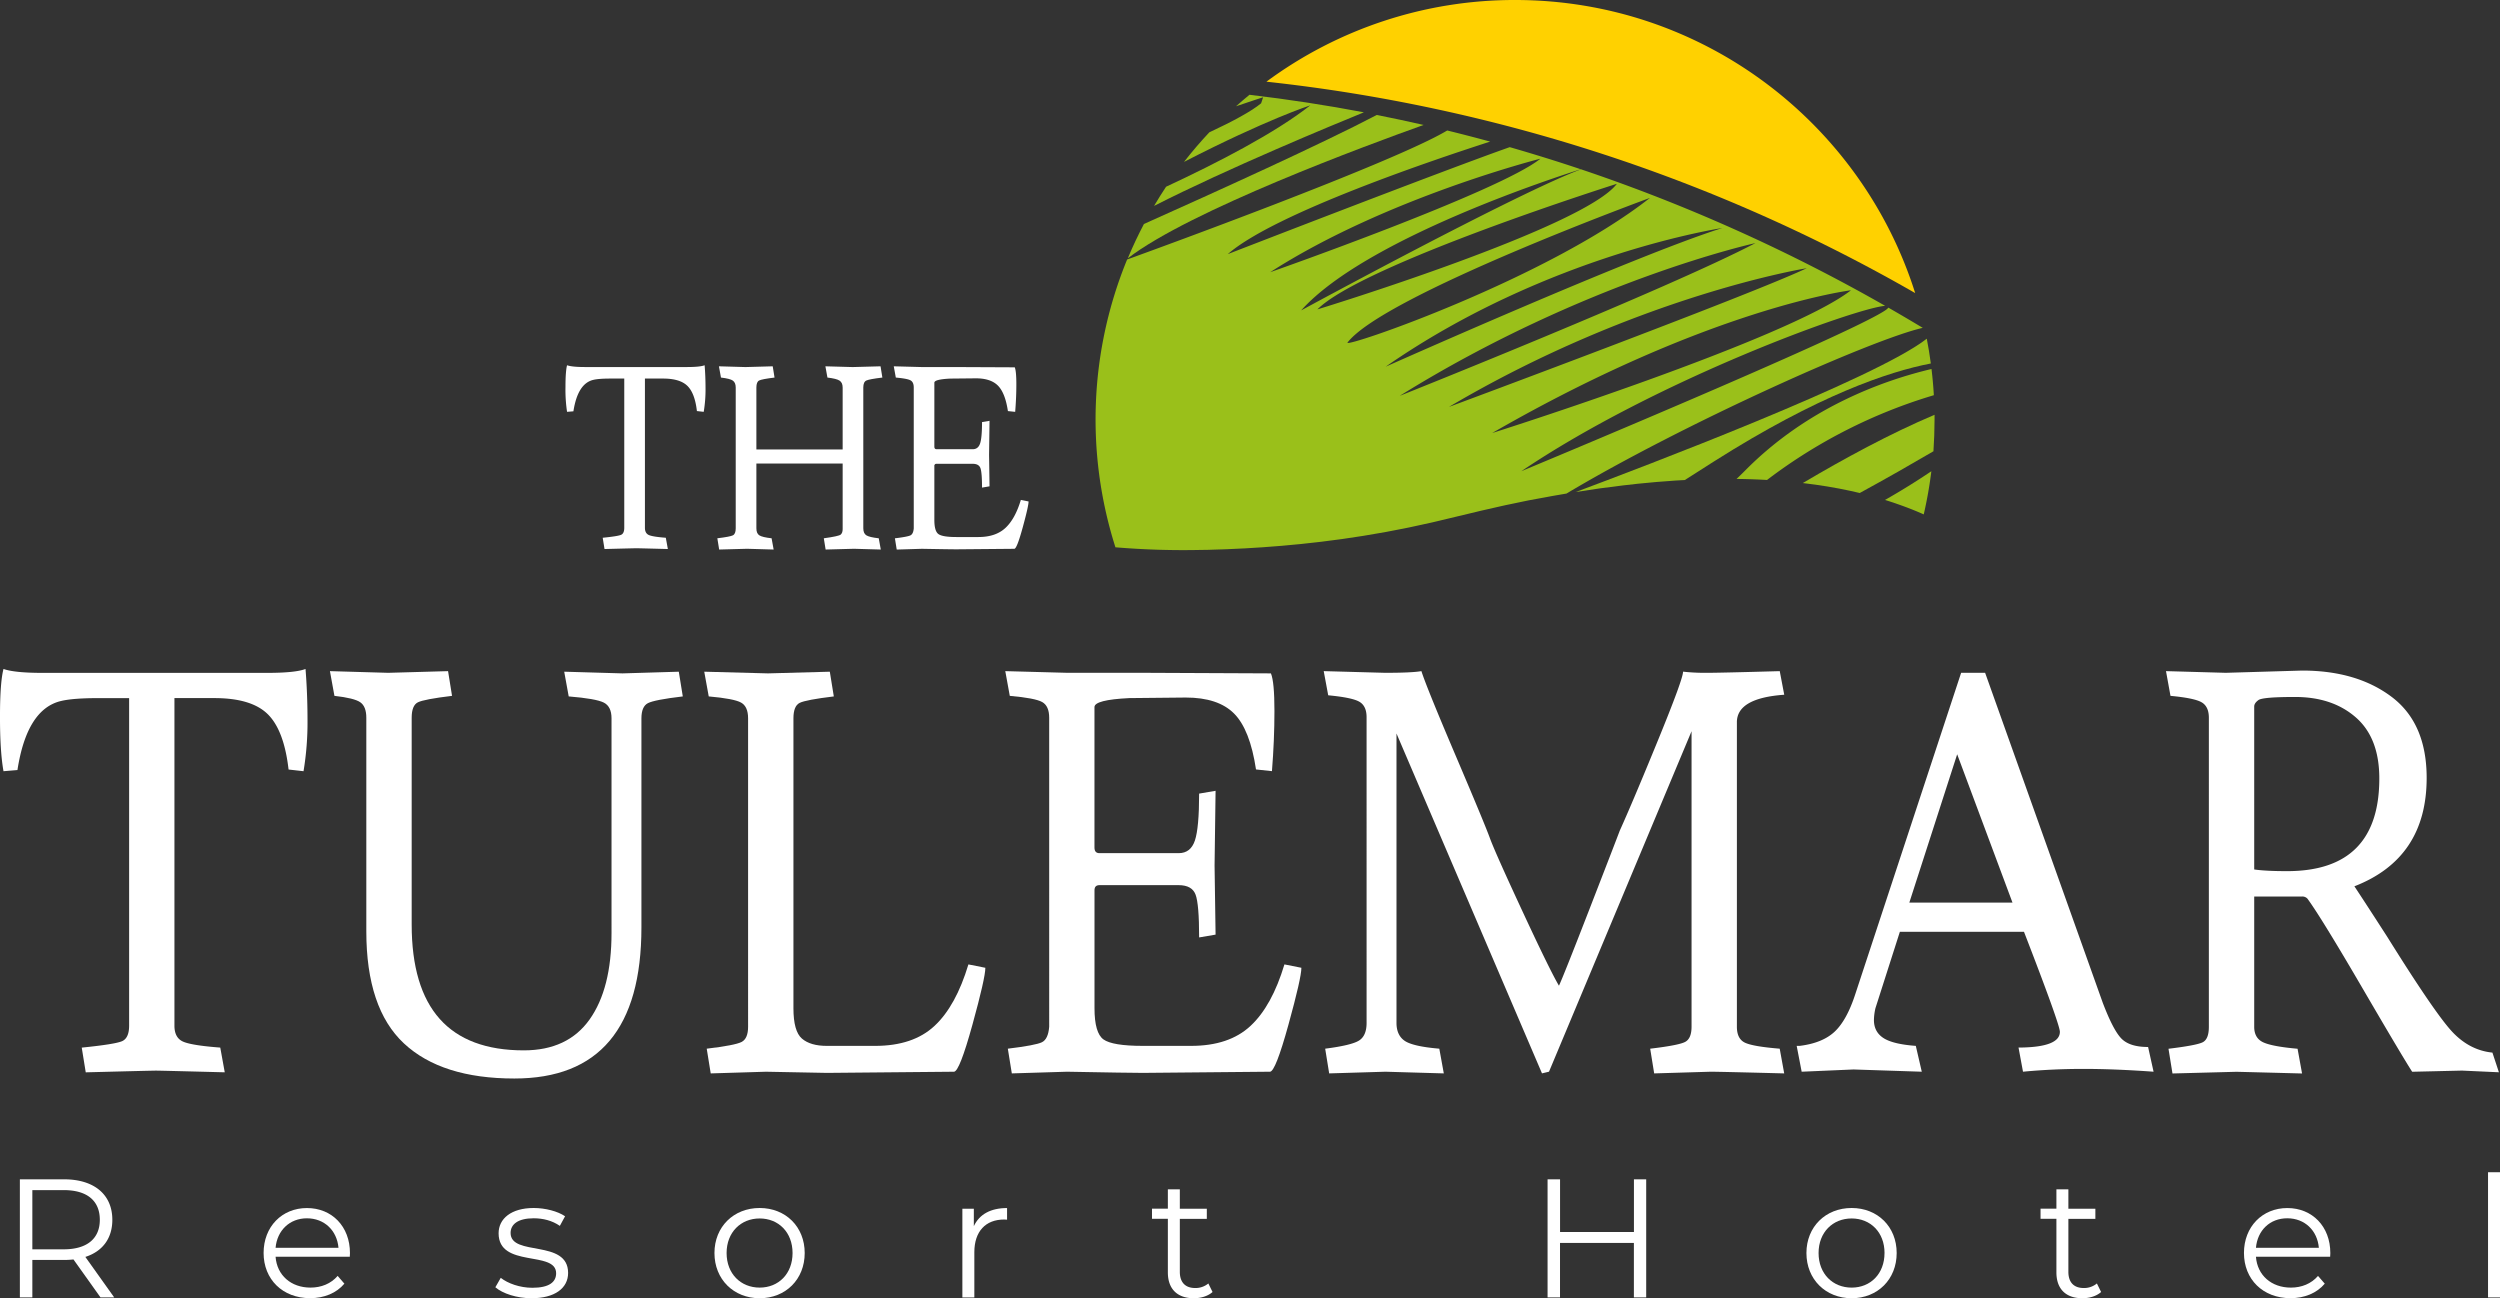 <svg xmlns="http://www.w3.org/2000/svg" viewBox="0 0 2136.88 1109.67"><rect x="0" y="0" width="2136.88" height="1109.67" fill="#333333" stroke="none"/><defs><style>.a{fill:#fff;}.b{fill:#9ac01a;}.c{fill:#ffd100;}</style></defs><path class="a" d="M411.39,829.12H377.31v280q0,10.08,7,13.45t32.17,5.28l3.83,21.13q-55-1.44-58.79-1.44T301.49,1149l-3.41-21.13q28.53-2.88,34.5-5.52t6-13.21v-280H312.14q-21.31,0-31.53,2.4-29.39,6.74-37.49,59.07l-11.92,1q-3-16.81-3-46.35t3-41.05q9.36,3.36,33.65,3.36H456.12q24.7,0,33.23-3.36,1.69,20.64,1.71,44.18a254.28,254.28,0,0,1-3.41,43.22l-12.78-1.44Q471,856.5,457,842.8T411.39,829.12Z" transform="translate(-228.21 -232.42)"/><path class="a" d="M760.29,808l48.13-1.44,3.41,21.13q-24.29,2.88-29.82,5.76t-5.54,13v178.65q0,129.2-108.63,129.18-62.21,0-94.36-30t-32.16-95.81V845.93q0-9.6-5.11-13.21t-22.15-5.52l-3.84-21.13,49.84,1.44,51.13-1.44,3.4,21.13q-23.87,2.88-29.18,5.52t-5.32,13.21v176.72q0,107.58,95.85,107.57,37.47,0,56.23-26.41t18.74-74V846.4q0-10.08-6.6-13.44t-30-5.28l-3.84-21.13Z" transform="translate(-228.21 -232.42)"/><path class="a" d="M884.68,808l52.82-1.44,3.41,21.13q-23.86,2.88-29.18,5.52t-5.33,13.2v247.8q0,19.69,7.25,25.94t21.29,6.24h41.33q32.37,0,50.69-17.05t29-52.58l14.48,2.88q0,8.64-11.07,48.74t-15.76,40.1l-108.64,1-52-1-47.28,1.44-3.41-21.13q24.29-2.88,29.82-5.76t5.54-13V846.4q0-10.08-6-13.44T834,827.68l-3.83-21.13Z" transform="translate(-228.21 -232.42)"/><path class="a" d="M1241.67,828.64l-48.14.48q-29.82,1.44-29.82,7.68V956.86c0,3.2,1.41,4.8,4.26,4.8h67.73q10.23,0,13.85-10.8t3.62-40.1l14.06-2.4-.86,63.87.86,59.06-14.06,2.4q0-28.32-3-36.49T1235.7,989H1168c-2.85,0-4.26,1.44-4.26,4.33V1094.2q0,21.13,7.66,26.66t33.66,5.52h41.32q32.37,0,50.7-17.05t29-52.58l14.49,2.88q0,8.64-11.08,48.74t-15.76,40.1l-108.63,1q-11.08,0-64.75-1l-47.29,1.44-3.41-21.13q23.85-2.88,29.18-5.52t6.18-13.21V845.93q0-10.09-6-13.45t-27.69-5.28l-3.84-21.13,53.25,1.44h68.59l105.22.48q3,7.2,3,32.17t-2.13,51.39l-13.63-1.44q-5.12-34.1-18.74-47.79T1241.67,828.64Z" transform="translate(-228.21 -232.42)"/><path class="a" d="M1359.66,806.07l52.4,1.44q23,0,31.1-1.44,4.24,13.44,29.18,72t29.39,70.83q4.49,12.26,27.91,62.67t31.09,63.39q3.84-8.16,26.2-65.79t25.78-66.75q11.07-24.5,32.59-77.08t21.51-58.82a172,172,0,0,0,19.81,1q11.72,0,62.83-1.44l3.84,20.17q-40.49,2.88-40.47,23.53v260.28q0,10.08,6.6,13.45t30,5.28l3.84,21.13q-55-1.44-63-1.44l-48.14,1.44-3.41-21.13q24.29-2.88,29.82-5.76t5.54-13V857.45l-121.84,291-6,1.44L1421.86,859.37v247.32q0,10.56,7,15.37t29.6,6.72l3.84,21.13-49.84-1.44-48.14,1.44-3.41-21.13q22.57-2.88,29-7t6.39-15.13V845.44q0-9.6-6.18-13.2t-26.62-5.52Z" transform="translate(-228.21 -232.42)"/><path class="a" d="M1812.5,1146.55l-44.31,1.92-4.26-22.09h2.56q19.59-2.4,30-12.25t17.68-32.41l90.32-274.21H1925L2025.5,1089.4q8.94,23.53,16,30.74t22.8,7.2l4.68,21.13q-33.22-2.4-59.85-2.4t-51.76,2.4l-3.83-20.65h1.7q33.64-.48,33.65-13.45,0-6.22-30.67-85.48H1852.12l-20.88,65.31a47.65,47.65,0,0,0-1.28,10.09q0,10.08,8.1,15.37t27.69,6.72l5.11,22.09Zm88.61-269.41-40.9,126.78h88.18Z" transform="translate(-228.21 -232.42)"/><path class="a" d="M2079.6,806.07l51.12,1.44,65.18-1.92q46.86,0,76.68,22.57t29.82,69.15q0,68.69-61.77,92.68,8.94,13.46,28.11,43.22,41.33,66.29,56,81.64t33.87,17.29l5.54,16.81-31.52-1.44-42.61,1q-8.09-12.48-42.81-72t-46.65-75.88a5.93,5.93,0,0,0-4.68-1.92H2155v111.41q0,9.62,7.67,13.21t29.39,5.52l3.84,21.13q-55-1.44-56.23-1.44l-54.53,1.44-3.41-21.13q23.85-2.88,29.18-5.52t5.33-13.21V845.93q0-9.6-6.18-13.21t-26.63-5.52Zm75.4,30.25V975.59q9.8,1.44,28.12,1.44,78.81,0,78.81-79.24,0-34.57-20-52.1t-52-17.53q-27.69,0-31.31,2.64T2155,836.32Z" transform="translate(-228.21 -232.42)"/><path class="a" d="M314.11,1341.37,291,1308.93a71.38,71.38,0,0,1-8.07.43H255.86v32H245.19V1240.45H283c25.66,0,41.23,13,41.23,34.6,0,15.86-8.36,27-23.07,31.72l24.66,34.6Zm-.58-66.32c0-16.15-10.67-25.38-30.85-25.38H255.86v50.61h26.82C302.86,1300.28,313.53,1290.91,313.53,1275.05Z" transform="translate(-228.21 -232.42)"/><path class="a" d="M527.2,1306.62H463.76C464.91,1322.48,477,1333,493.6,1333c9.23,0,17.45-3.32,23.22-10l5.76,6.63c-6.77,8.08-17.3,12.4-29.27,12.4-23.64,0-39.79-16.15-39.79-38.64S469.24,1265,490.57,1265s36.77,15.71,36.77,38.49C527.34,1304.32,527.2,1305.47,527.2,1306.62ZM463.76,1299h53.78c-1.3-14.85-12.11-25.23-27-25.23C475.87,1273.75,465.06,1284.13,463.76,1299Z" transform="translate(-228.21 -232.42)"/><path class="a" d="M651.61,1332.72l4.62-8.07c6,4.75,16.29,8.5,27,8.5,14.42,0,20.33-4.9,20.33-12.4,0-19.75-49.17-4.18-49.17-34.17,0-12.4,10.67-21.62,30-21.62,9.81,0,20.47,2.74,26.82,7.06l-4.47,8.22c-6.63-4.61-14.56-6.49-22.35-6.49-13.7,0-19.75,5.34-19.75,12.54,0,20.48,49.16,5,49.16,34.18,0,13.12-11.53,21.62-31.28,21.62C669.92,1342.09,657.81,1338.06,651.61,1332.72Z" transform="translate(-228.21 -232.42)"/><path class="a" d="M838.89,1303.45c0-22.49,16.44-38.49,38.64-38.49s38.5,16,38.5,38.49-16.29,38.64-38.5,38.64S838.89,1325.94,838.89,1303.45Zm66.76,0c0-17.73-12-29.55-28.12-29.55s-28.26,11.82-28.26,29.55S861.38,1333,877.53,1333,905.65,1321.19,905.65,1303.45Z" transform="translate(-228.21 -232.42)"/><path class="a" d="M1089,1265v9.94c-.86,0-1.73-.14-2.45-.14-15.86,0-25.52,10.09-25.52,28v38.64h-10.23v-75.84h9.8v14.85C1065.39,1270.29,1075.05,1265,1089,1265Z" transform="translate(-228.21 -232.42)"/><path class="a" d="M1264.64,1336.76c-4,3.6-10.1,5.33-16,5.33-14.27,0-22.2-8.07-22.2-22.06v-45.85h-13.56v-8.65h13.56V1249h10.23v16.58h23.07v8.65h-23.07v45.28c0,8.94,4.62,13.84,13.12,13.84a16.91,16.91,0,0,0,11.25-3.9Z" transform="translate(-228.21 -232.42)"/><path class="a" d="M1635.3,1240.45v100.92h-10.52V1294.8h-63.15v46.57H1551V1240.45h10.67v45h63.15v-45Z" transform="translate(-228.21 -232.42)"/><path class="a" d="M1772.26,1303.45c0-22.49,16.44-38.49,38.64-38.49s38.5,16,38.5,38.49-16.29,38.64-38.5,38.64S1772.26,1325.94,1772.26,1303.45Zm66.76,0c0-17.73-12-29.55-28.12-29.55s-28.26,11.82-28.26,29.55,12.11,29.56,28.26,29.56S1839,1321.19,1839,1303.45Z" transform="translate(-228.21 -232.42)"/><path class="a" d="M2024.13,1336.76c-4,3.6-10.09,5.33-16,5.33-14.27,0-22.2-8.07-22.2-22.06v-45.85h-13.56v-8.65h13.56V1249h10.23v16.58h23.07v8.65h-23.07v45.28c0,8.94,4.62,13.84,13.12,13.84a16.93,16.93,0,0,0,11.25-3.9Z" transform="translate(-228.21 -232.42)"/><path class="a" d="M2219.92,1306.62h-63.44c1.15,15.86,13.27,26.39,29.85,26.39,9.22,0,17.44-3.32,23.21-10l5.77,6.63c-6.78,8.08-17.31,12.4-29.27,12.4-23.65,0-39.8-16.15-39.8-38.64S2162,1265,2183.3,1265s36.76,15.71,36.76,38.49C2220.06,1304.32,2219.92,1305.47,2219.92,1306.62Zm-63.44-7.64h53.78c-1.3-14.85-12.11-25.23-27-25.23S2157.78,1284.13,2156.48,1299Z" transform="translate(-228.21 -232.42)"/><path class="a" d="M2354.86,1234.39h10.24v107h-10.24Z" transform="translate(-228.21 -232.42)"/><path class="b" d="M1872.53,672.09a358.28,358.28,0,0,0,6.51-36.88c-13.28,8.95-26.54,17.11-39.6,24.54,4.06,1.26,8,2.56,12,4Q1862.38,667.57,1872.53,672.09Z" transform="translate(-228.21 -232.42)"/><path class="c" d="M1865.21,482.93c-45.82-145.22-181.58-250.51-341.94-250.51a356.89,356.89,0,0,0-212.59,69.82A1420.21,1420.21,0,0,1,1865.21,482.93Z" transform="translate(-228.21 -232.42)"/><path class="b" d="M1214.64,408.43c63.64-32.36,152.17-68.9,179.35-80q-47.71-9.08-97.79-15-5.84,4.78-11.48,9.82c14.51-4.95,23.14-7.68,23.14-7.68l-1.71,5.15c-8.18,6.79-24.1,15.41-44.3,24.83q-11.38,12.12-21.62,25.27c70.35-36.24,108-48.38,108-48.38-30,23.63-79.29,49.12-123.32,69.6Q1219.56,400.12,1214.64,408.43Z" transform="translate(-228.21 -232.42)"/><path class="b" d="M1405,330.69C1359,354.9,1266.09,397,1206,423.87q-7.55,14.31-13.81,29.35c52.79-40.72,203.73-96.45,252.85-114Q1425.23,334.7,1405,330.69Z" transform="translate(-228.21 -232.42)"/><path class="b" d="M1878.6,543.1q-1.44-10.7-3.47-21.18C1831.53,556.14,1630.94,632.13,1575,653q20.22-3.3,40.31-5.65c4.34-.5,8.66-1,13-1.47l12.93-1.22,3.22-.3,3.22-.24,6.42-.48,6.4-.48,6.39-.35,1.39-.07c7.77-5,16.18-10.36,25.33-16.14C1782.2,570.47,1842.36,550.08,1878.6,543.1Z" transform="translate(-228.21 -232.42)"/><path class="b" d="M1738.58,642.67a445.35,445.35,0,0,1,142.58-72.45q-.63-11.29-2-22.4c-41.57,9.85-106,33-159,86.5q-3.8,3.84-7.63,7.47l4.44.06Q1727.9,642.06,1738.58,642.67Z" transform="translate(-228.21 -232.42)"/><path class="b" d="M1881.77,590.91c0-1.32,0-2.64,0-3.95-37.85,16-77.7,37.65-112.61,58.35,14.14,1.65,27.86,3.89,41.06,6.76,2.55.55,5.08,1.15,7.6,1.75,23-12.53,44.25-24.69,63-35.68C1881.41,609.15,1881.77,600.07,1881.77,590.91Z" transform="translate(-228.21 -232.42)"/><path class="b" d="M1549.74,657.37c2.19-.4,4.37-.85,6.57-1.22l6.58-1.13,4.3-.74c100.67-60.08,260.94-131.71,304.49-141.63q-14.49-8.72-29.37-17.27a11.07,11.07,0,0,1-2.74,2.36c-31.79,21.47-311,137.44-311,137.44,116.16-78.43,286.34-139.59,311-141.34a1470.45,1470.45,0,0,0-260-116.71c-54.07,20-239.19,120.61-239.19,120.61,55.47-62,222.39-115.43,239-120.65q-29.8-10-60.72-18.89c-55.17,19.37-241,91.44-241,91.44,40.29-35.25,179.94-81.93,224.27-96.18q-18.18-4.95-36.7-9.51c-46.09,27.66-253.45,103-273.6,110.28a360,360,0,0,0-10,246,699.88,699.88,0,0,0,74.25,2.22c2,0,4,0,6-.1l6.06-.2c4-.13,8.11-.2,12.19-.44l12.3-.57,12.41-.77c2.07-.09,4.15-.28,6.23-.44l6.26-.48,6.28-.48,6.3-.59,6.31-.59c2.11-.19,4.22-.37,6.34-.63l12.71-1.41c2.12-.21,4.25-.52,6.37-.79l6.39-.83,6.4-.83c2.13-.28,4.26-.63,6.4-.94l12.83-1.94,12.84-2.2,6.44-1.12,6.42-1.23,12.85-2.52c4.25-.9,8.49-1.83,12.73-2.76l6.37-1.39c1-.22,2.14-.49,3.23-.75l3.25-.77,25.94-6.21,6.57-1.58c2.19-.52,4.37-1.06,6.57-1.54l13.17-3c2.2-.48,4.38-1,6.58-1.45l6.6-1.37c4.39-.91,8.77-1.86,13.16-2.71ZM1313.88,465.1c98.78-63.56,231.06-97.06,231.06-97.06C1509.72,396.39,1313.88,465.1,1313.88,465.1Zm40.37,31.79c38.66-38.66,256-107.38,256-107.38C1581.88,427.31,1354.25,496.89,1354.25,496.89ZM1380,525.23c30.92-40.37,258.55-123.69,258.55-123.69C1550.1,471.12,1375.81,530.73,1380,525.23Zm32.64,20.61c138.3-96.2,287.75-118.53,287.75-118.53C1626.55,450.5,1412.66,545.84,1412.66,545.84Zm12,24.92c158.91-98.79,304.08-130.57,304.08-130.57C1653.17,479.7,1424.68,570.76,1424.68,570.76Zm42.09,9.45c161.49-95.35,305.8-118.54,305.8-118.54C1723.61,484.86,1466.77,580.21,1466.77,580.21Zm36.94,22.33c186.4-107.37,306.65-122,306.65-122C1756.25,522.65,1503.71,602.54,1503.71,602.54Z" transform="translate(-228.21 -232.42)"/><path class="a" d="M795,556H779.46V683.54c0,3.06,1.07,5.11,3.2,6.13s7,1.82,14.65,2.4l1.75,9.63q-25-.66-26.78-.66t-27.36.66l-1.55-9.63q13-1.3,15.71-2.51c1.82-.8,2.72-2.81,2.72-6V556h-12q-9.71,0-14.36,1.09Q722,560.17,718.34,584l-5.44.43a128.1,128.1,0,0,1-1.35-21.11q0-13.44,1.35-18.7,4.27,1.53,15.33,1.53h87.13q11.25,0,15.13-1.53.78,9.4.78,20.13a116.13,116.13,0,0,1-1.55,19.68l-5.83-.65q-1.74-15.31-8.15-21.55T795,556Z" transform="translate(-228.21 -232.42)"/><path class="a" d="M865.42,546.17l23.28-.65,1.55,9.62q-10.86,1.32-13.19,2.52c-1.55.8-2.33,2.81-2.33,6v52.94h73.74V563.67c0-2.77-.88-4.73-2.62-5.9s-5.21-2-10.39-2.63l-1.74-9.62,23.28.65,23.87-.65,1.55,9.62q-11.05,1.32-13.68,2.52c-1.74.8-2.62,2.81-2.62,6V684c0,2.92.88,4.92,2.62,6s5.27,1.94,10.58,2.52l1.74,9.62-22.89-.65-24.26.65-1.55-9.62q12.81-1.75,14.46-3.17c1.09-1,1.65-2.52,1.65-4.7v-56H874.73V684q0,4.38,2.52,6t10.48,2.52l1.75,9.62-22.7-.65-23.87.65-1.55-9.62q10.86-1.31,13.29-2.52t2.42-6V563.67c0-2.77-.81-4.73-2.42-5.9s-5-2-10.19-2.63l-1.75-9.62Z" transform="translate(-228.21 -232.42)"/><path class="a" d="M1062.36,555.8l-21.92.22q-13.59.65-13.59,3.5V614.2c0,1.46.65,2.19,1.94,2.19h30.86q4.65,0,6.3-4.92t1.65-18.27l6.41-1.09-.39,29.09.39,26.91-6.41,1.09q0-12.9-1.36-16.62t-6.59-3.72h-30.86a1.73,1.73,0,0,0-1.94,2v45.93q0,9.63,3.5,12.14c2.33,1.68,7.43,2.52,15.33,2.52h18.82q14.74,0,23.09-7.77t13.19-23.95l6.6,1.31q0,3.94-5,22.2t-7.18,18.27l-49.48.44q-5.06,0-29.5-.44l-21.54.65-1.55-9.62q10.86-1.31,13.29-2.52t2.82-6V563.67q0-4.59-2.72-6.12t-12.61-2.41l-1.75-9.62,24.26.65h31.24l47.92.22q1.37,3.29,1.36,14.66t-1,23.4l-6.21-.65q-2.33-15.54-8.53-21.77T1062.36,555.8Z" transform="translate(-228.21 -232.42)"/></svg>